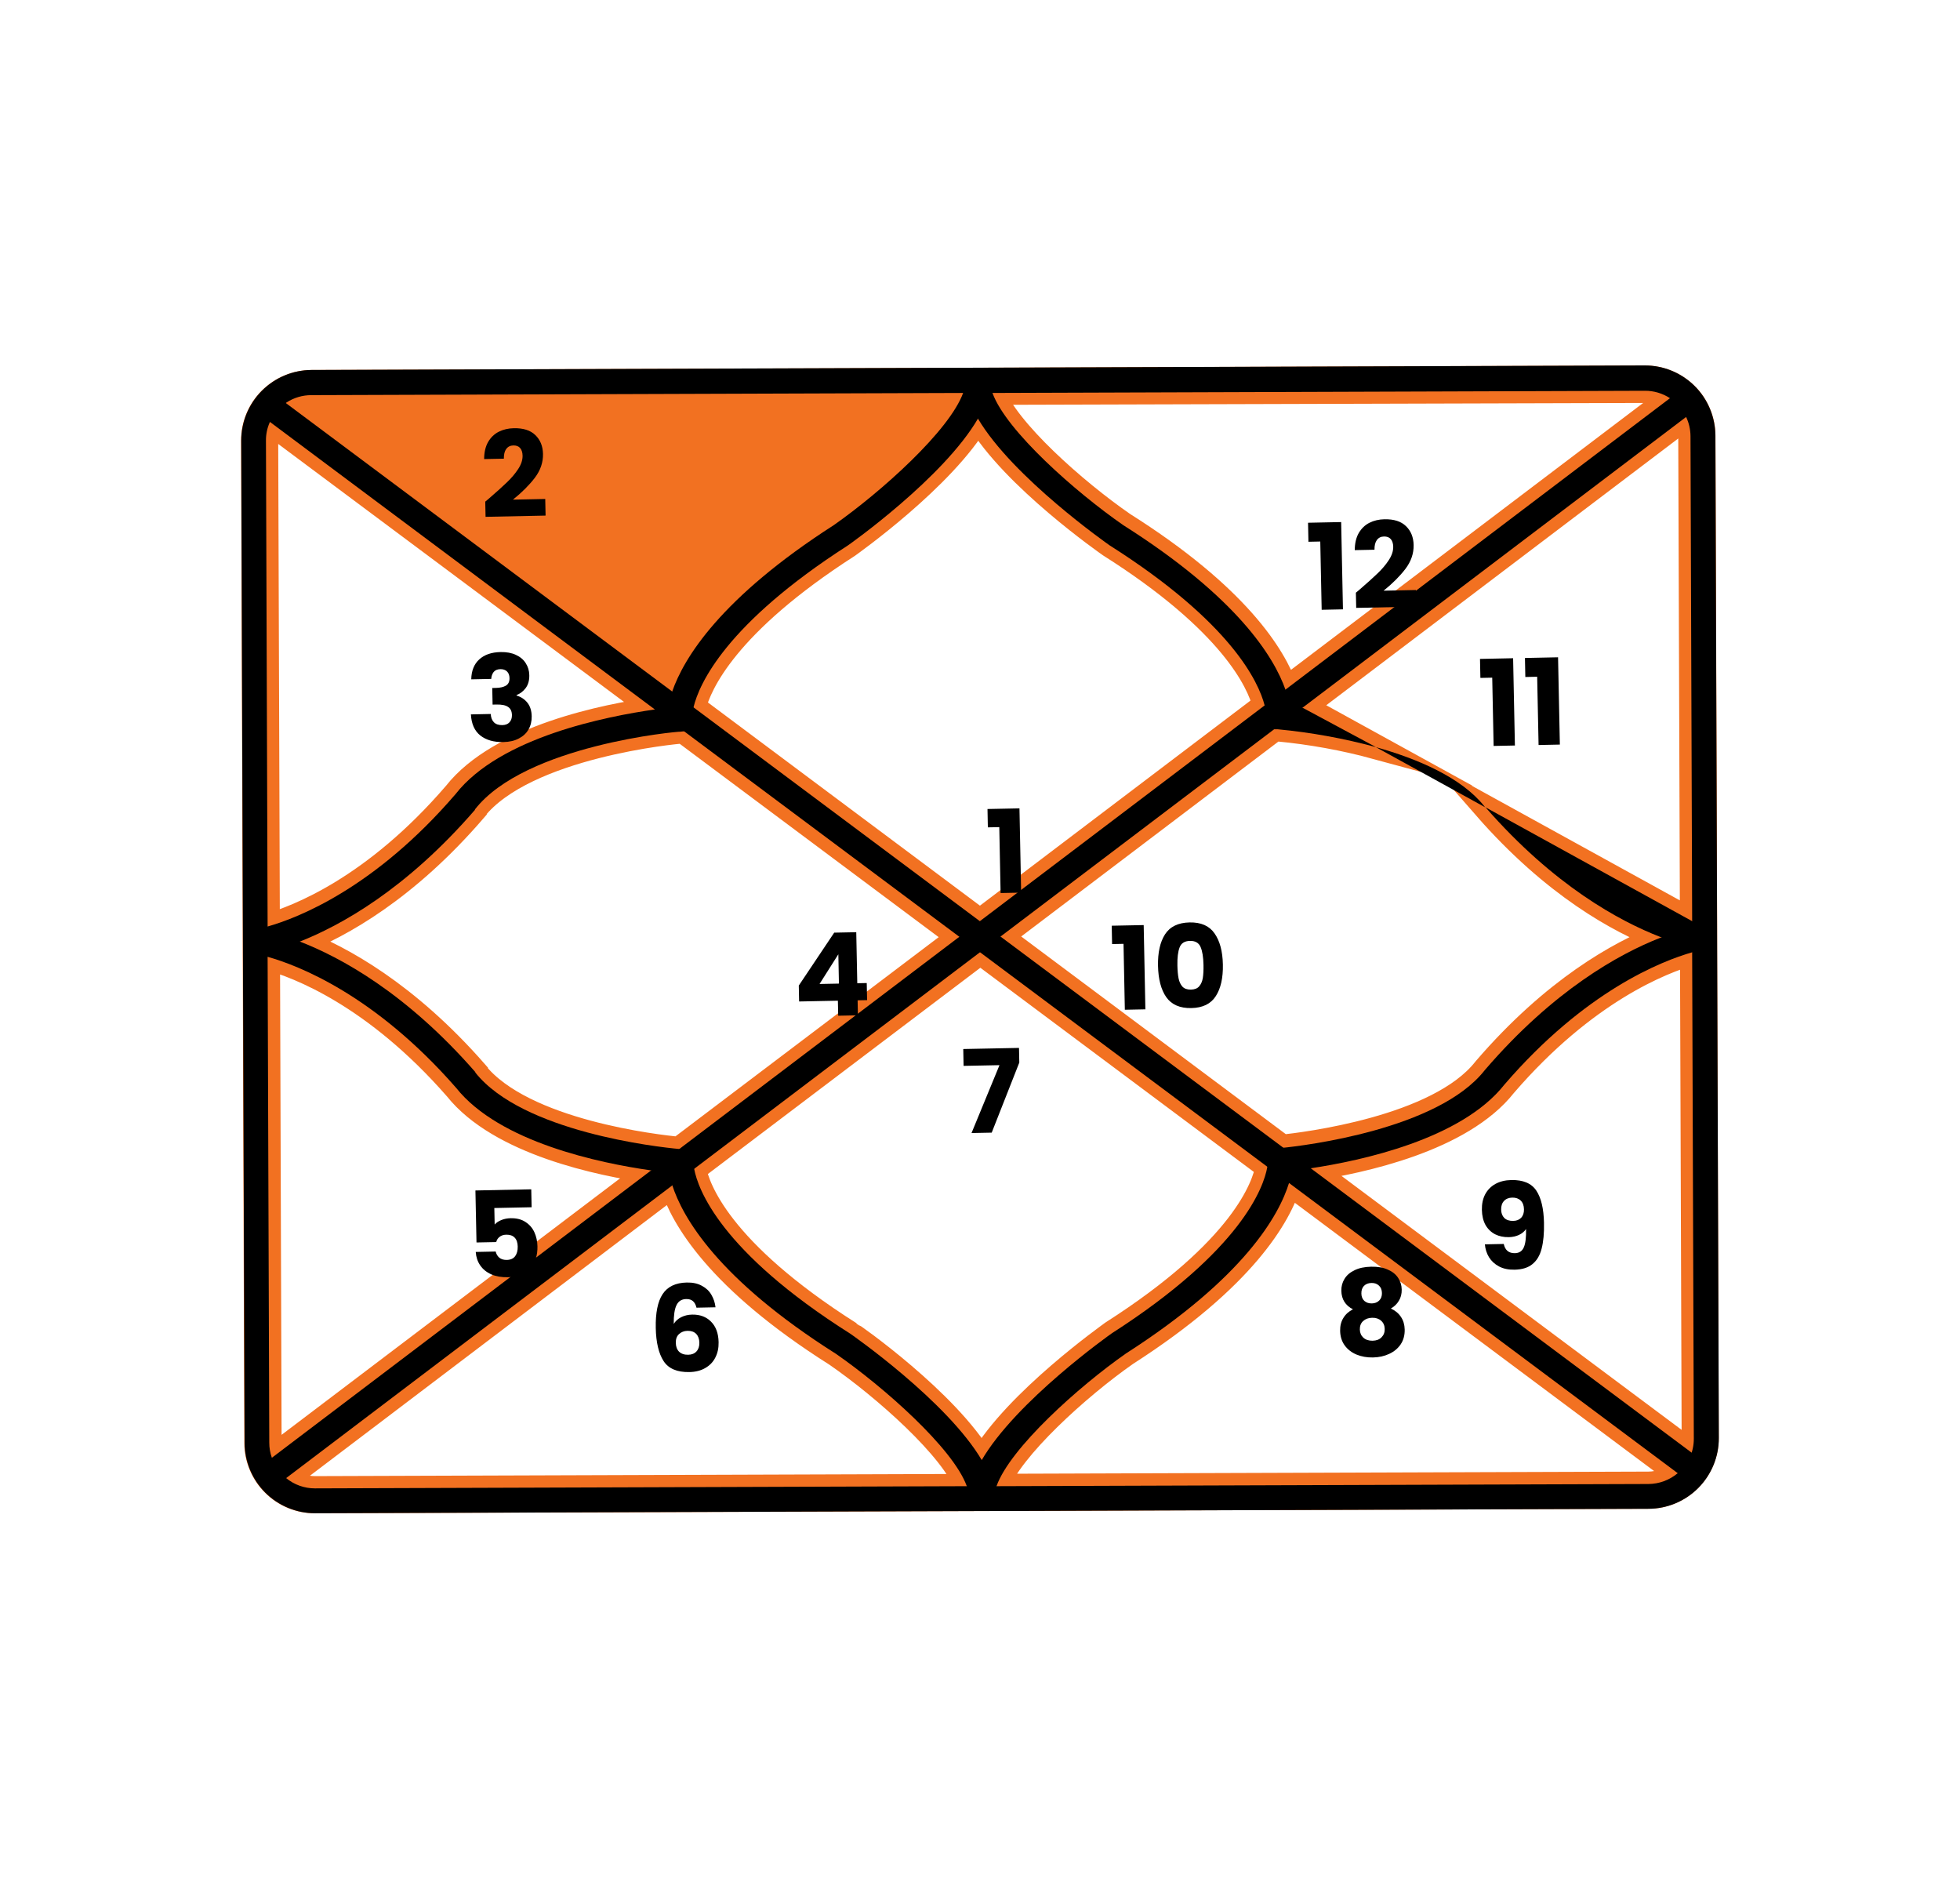 <svg width="260" height="250" viewBox="0 0 260 250" fill="none" xmlns="http://www.w3.org/2000/svg">
<path d="M226.14 125.93V122.6L225.92 57.79C225.915 56.564 225.616 55.357 225.05 54.27C224.546 53.279 223.825 52.414 222.94 51.74C221.584 50.681 219.911 50.11 218.19 50.12L41.31 50.72C39.568 50.721 37.878 51.318 36.52 52.41C36.407 52.492 36.3 52.582 36.2 52.68C35.385 53.404 34.734 54.292 34.289 55.287C33.844 56.282 33.616 57.36 33.62 58.45L33.84 123.25V126.59L34.05 191.39C34.058 193.433 34.877 195.389 36.326 196.829C37.775 198.27 39.737 199.075 41.78 199.07L218.67 198.47C220.13 198.468 221.559 198.051 222.79 197.266C224.021 196.482 225.002 195.363 225.62 194.04C225.67 193.93 225.73 193.81 225.77 193.7C226.163 192.749 226.36 191.729 226.35 190.7L226.14 125.93ZM224.27 57.8L224.49 122.21L197.06 107.1C206.16 117.5 214.82 122.19 220.24 124.29C214.81 126.42 206.14 131.22 197.05 141.77L197 141.83C190.81 149.73 172.94 151.83 170.11 152.14L132.73 124.22L169.05 96.7H169.55C173.943 97.116 178.292 97.906 182.55 99.06L172.92 93.76L223.7 55.28C224.071 56.069 224.265 56.929 224.27 57.8ZM130.22 193.72C125.61 185.85 113 177 112.75 176.9C95.41 165.9 92.53 157.64 92.04 155.06L130.04 126.3L168.18 154.77C167.72 157.37 164.89 165.7 147.57 176.77C147.37 176.93 134.78 185.82 130.22 193.72ZM129.76 55.47C134.37 63.34 147.02 72.14 147.23 72.29C163.38 82.51 167 90.41 167.8 93.53L130 122.18L92 93.8C92.78 90.68 96.34 82.73 112.48 72.36C112.61 72.26 125.2 63.37 129.76 55.47ZM90.7 97L127.26 124.29L90.08 152.42C87.34 152.17 69.36 150.18 63.08 142.28V142.22C53.89 131.73 45.18 127 39.74 124.9C45.17 122.76 53.84 117.97 62.93 107.42V107.36C69.67 98.81 90 97 90.24 97H90.7ZM218.19 51.8C219.385 51.791 220.555 52.14 221.55 52.8L170.55 91.44C169 87 164.11 79.08 149 69.54C142.64 65.15 133.5 57.07 131.67 52.05L218.19 51.8ZM35.26 58.44C35.258 57.598 35.439 56.766 35.79 56L86.87 94.1C80.55 94.97 66.35 97.74 60.41 105.3C49.7 117.74 39.55 121.7 35.48 122.85L35.26 58.44ZM60.55 144.36C66.31 151.59 79.66 154.36 86.3 155.29L36.05 193.36C35.822 192.718 35.707 192.041 35.71 191.36L35.5 127C39.56 128.1 49.75 132 60.55 144.36ZM41.79 197.43C40.393 197.433 39.038 196.949 37.96 196.06L89.2 157.21C90.56 161.49 95.2 169.69 110.94 179.64C117.3 184.03 126.44 192.11 128.27 197.14L41.79 197.43ZM218.68 196.83L132.2 197.12C134.01 192.12 143.08 183.94 149.36 179.55C165.08 169.46 169.68 161.21 171 156.91L222.56 195.4C221.472 196.313 220.1 196.819 218.68 196.83ZM173.91 155C180.56 154 193.85 151.16 199.56 143.91C210.28 131.47 220.43 127.51 224.5 126.35L224.72 190.77C224.72 191.426 224.615 192.077 224.41 192.7L173.91 155Z" fill="#F27121" stroke="#F27121" stroke-width="3.29" stroke-miterlimit="10"/>
<path d="M227.55 57.79C227.542 55.317 226.555 52.948 224.804 51.201C223.054 49.455 220.683 48.473 218.21 48.47L41.33 49.07C38.849 49.083 36.475 50.079 34.726 51.839C32.977 53.598 31.997 55.979 32 58.46L32.45 191.4C32.461 193.873 33.45 196.241 35.203 197.986C36.955 199.73 39.327 200.71 41.8 200.71L218.69 200.12C221.17 200.107 223.543 199.111 225.29 197.351C227.037 195.591 228.015 193.21 228.01 190.73L227.55 57.79ZM222.55 195.4C221.462 196.313 220.09 196.819 218.67 196.83L132.19 197.12H131.67H128.78H128.26L41.78 197.41C40.383 197.413 39.028 196.929 37.95 196.04C37.796 195.918 37.649 195.788 37.51 195.65C36.859 194.999 36.363 194.209 36.06 193.34C35.832 192.698 35.717 192.021 35.72 191.34L35.5 127V126.29V123.58V122.87L35.28 58.46C35.269 57.613 35.443 56.773 35.79 56C36.259 54.93 37.031 54.021 38.009 53.383C38.988 52.745 40.132 52.407 41.3 52.41L127.78 52.12H128.3H131.19H131.71L218.19 51.83C219.385 51.821 220.555 52.17 221.55 52.83C221.876 53.043 222.178 53.291 222.45 53.57C222.967 54.075 223.384 54.672 223.68 55.33C224.051 56.119 224.245 56.978 224.25 57.85L224.47 122.26V126.38L224.69 190.8C224.696 191.686 224.505 192.563 224.132 193.367C223.758 194.171 223.211 194.883 222.53 195.45L222.55 195.4Z" fill="black"/>
<path d="M131.38 50.58C131.374 51.076 131.31 51.569 131.19 52.05C130.885 53.255 130.403 54.407 129.76 55.47C125.2 63.37 112.61 72.26 112.45 72.36C96.31 82.73 92.75 90.68 92 93.8C91.863 94.275 91.785 94.766 91.77 95.26L91.85 96.84L90.7 97L90.24 97.05C90 97 69.67 98.81 63 107.36V107.42C53.84 118 45.17 122.76 39.74 124.9C38.362 125.45 36.949 125.907 35.51 126.27C35.035 126.389 34.555 126.483 34.07 126.55L33.85 124.93L33.63 123.29H33.84C34.396 123.185 34.947 123.051 35.49 122.89C39.56 121.74 49.71 117.78 60.42 105.34C66.35 97.74 80.55 95 86.87 94.1C87.54 94 88.12 93.92 88.59 93.87C88.728 93.139 88.922 92.421 89.17 91.72C90.71 87.28 95.56 79.31 110.62 69.64C116.89 65.24 125.98 57.11 127.78 52.07C127.956 51.595 128.061 51.096 128.09 50.59V50.52H129.78H129.83L131.38 50.58Z" fill="black"/>
<path d="M182.52 99.09C178.261 97.936 173.912 97.146 169.52 96.73H169.02L167.87 96.64L168 95C167.975 94.516 167.895 94.036 167.76 93.57C166.96 90.45 163.34 82.57 147.19 72.33C146.98 72.18 134.33 63.33 129.72 55.51C129.068 54.455 128.576 53.309 128.26 52.11C128.143 51.624 128.073 51.129 128.05 50.63H129.74H129.79H131.34V50.69C131.377 51.194 131.488 51.689 131.67 52.16C133.5 57.16 142.67 65.26 149 69.65C164.07 79.19 169 87.1 170.54 91.53C170.798 92.236 170.999 92.962 171.14 93.7L172.85 93.9L182.52 99.09Z" fill="black"/>
<path d="M197.06 107.1L182.52 99.1C188.01 100.63 193.83 103.1 196.88 106.91L196.93 106.98L197.06 107.1Z" fill="black"/>
<path d="M226.35 122.64L226.14 124.27L225.93 125.88C225.83 125.88 225.34 125.79 224.5 125.61C223.053 125.254 221.63 124.806 220.24 124.27C214.82 122.17 206.16 117.48 197.06 107.08L224.49 122.19C225.28 122.41 225.84 122.52 226.13 122.58L226.35 122.64Z" fill="black"/>
<path d="M226.36 125.9H226.14C225.86 125.96 225.29 126.08 224.5 126.3C220.43 127.46 210.28 131.42 199.56 143.86C193.85 151.11 180.56 153.95 173.91 154.95C172.91 155.1 172.04 155.21 171.39 155.29C171.288 155.826 171.158 156.357 171 156.88C169.68 161.18 165.08 169.43 149.36 179.52C143.08 183.91 134.01 192.05 132.2 197.09C132.02 197.564 131.912 198.063 131.88 198.57V198.63H130.14H130H128.56C128.566 198.134 128.63 197.641 128.75 197.16C129.053 195.955 129.535 194.802 130.18 193.74C134.74 185.84 147.33 176.95 147.49 176.84C164.81 165.72 167.64 157.39 168.1 154.84C168.158 154.564 168.189 154.282 168.19 154L168.12 152.42L169.7 152.25H170.07C172.9 151.97 190.77 149.84 196.96 141.94L197.01 141.88C206.1 131.33 214.77 126.53 220.2 124.4C221.585 123.85 223.005 123.392 224.45 123.03C224.921 122.91 225.399 122.817 225.88 122.75L226.1 124.35L226.36 125.9Z" fill="black"/>
<path d="M131.88 198.6H130.14H130H128.56V198.54C128.529 198.036 128.418 197.539 128.23 197.07C126.4 192.07 117.23 183.96 110.9 179.57C95.17 169.62 90.52 161.42 89.16 157.14C88.98 156.52 88.85 155.98 88.76 155.53C88.12 155.46 87.26 155.36 86.26 155.22C79.62 154.27 66.26 151.52 60.51 144.29C49.71 131.93 39.51 128.03 35.51 126.91C34.71 126.69 34.14 126.57 33.86 126.52H33.64L33.85 124.9L34.06 123.26C34.16 123.26 34.65 123.34 35.49 123.53C36.934 123.885 38.354 124.333 39.74 124.87C45.18 126.97 53.89 131.7 63.05 142.19V142.25C69.32 150.15 87.3 152.14 90.05 152.39C90.167 152.397 90.284 152.397 90.4 152.39L92.04 152.51L92 154.22C92.002 154.502 92.032 154.784 92.09 155.06C92.58 157.64 95.46 165.94 112.8 176.9C113 177.04 125.66 185.85 130.27 193.72C130.919 194.777 131.411 195.922 131.73 197.12C131.833 197.607 131.883 198.103 131.88 198.6Z" fill="black"/>
<path d="M225.85 193.75L225.63 194.04L223.88 196.39L222.56 195.4L171 156.91L168.14 154.77L130 126.3L127.26 124.25L90.7 96.96L86.87 94.1L35.79 55.95L34.47 54.98L36.19 52.68L36.44 52.35L36.51 52.41L37.88 53.43L89.17 91.72L91.97 93.8L129.98 122.18L132.72 124.22L170.12 152.14L173.91 154.98L224.41 192.68L225.78 193.7L225.85 193.75Z" fill="black"/>
<path d="M225.27 54.09L225.03 54.27L223.7 55.28L172.89 93.79L169.05 96.7L132.72 124.22L130 126.3L92.04 155.06L89.2 157.21L37.94 196.06L36.69 197.01L34.7 194.39L36.05 193.36L86.3 155.29L90.08 152.42L127.26 124.25L129.98 122.18L167.8 93.53L170.58 91.42L221.57 52.78L222.93 51.74L223.29 51.47L225.27 54.09Z" fill="black"/>
<path d="M131.042 109.736L130.994 107.302L135.235 107.217L135.458 118.394L132.733 118.448L132.558 109.706L131.042 109.736Z" fill="black"/>
<path d="M106.004 132.831L105.962 130.718L110.661 123.701L113.585 123.643L113.721 130.41L114.976 130.385L115.022 132.651L113.766 132.676L113.806 134.666L111.188 134.719L111.148 132.728L106.004 132.831ZM111.209 126.57L108.714 130.51L111.286 130.459L111.209 126.57Z" fill="black"/>
<path d="M135.213 140.934L131.554 150.227L128.875 150.281L132.585 141.277L127.824 141.372L127.779 139.137L135.174 138.989L135.213 140.934Z" fill="black"/>
<path d="M147.522 125.216L147.474 122.782L151.714 122.697L151.938 133.873L149.213 133.928L149.038 125.186L147.522 125.216ZM153.614 128.096C153.579 126.341 153.888 124.951 154.542 123.927C155.205 122.903 156.292 122.376 157.803 122.346C159.314 122.315 160.416 122.799 161.11 123.796C161.814 124.793 162.183 126.169 162.218 127.924C162.254 129.7 161.94 131.1 161.276 132.124C160.623 133.148 159.541 133.675 158.03 133.706C156.52 133.736 155.412 133.253 154.708 132.256C154.014 131.259 153.65 129.872 153.614 128.096ZM159.646 127.976C159.626 126.945 159.498 126.156 159.262 125.609C159.026 125.053 158.556 124.781 157.852 124.795C157.148 124.809 156.689 125.099 156.476 125.665C156.262 126.221 156.166 127.014 156.186 128.045C156.2 128.739 156.252 129.315 156.343 129.773C156.434 130.22 156.605 130.584 156.855 130.865C157.116 131.136 157.491 131.266 157.981 131.256C158.471 131.246 158.836 131.101 159.075 130.821C159.325 130.53 159.486 130.159 159.558 129.708C159.631 129.247 159.66 128.67 159.646 127.976Z" fill="black"/>
<path d="M62.514 90.103C62.533 88.971 62.885 88.091 63.57 87.464C64.255 86.836 65.195 86.51 66.39 86.485C67.183 86.469 67.862 86.593 68.428 86.856C69.005 87.119 69.441 87.486 69.736 87.955C70.042 88.425 70.201 88.956 70.213 89.548C70.228 90.246 70.065 90.82 69.725 91.272C69.385 91.712 68.984 92.017 68.522 92.185L68.524 92.248C69.13 92.437 69.613 92.76 69.972 93.218C70.33 93.676 70.517 94.27 70.532 94.999C70.545 95.655 70.404 96.239 70.108 96.753C69.822 97.256 69.391 97.656 68.816 97.954C68.251 98.251 67.572 98.408 66.779 98.424C65.51 98.45 64.489 98.159 63.715 97.551C62.951 96.943 62.535 96.01 62.467 94.753L65.1 94.698C65.12 95.163 65.26 95.531 65.519 95.8C65.778 96.059 66.151 96.184 66.637 96.174C67.05 96.165 67.364 96.043 67.582 95.805C67.809 95.558 67.919 95.238 67.911 94.847C67.9 94.339 67.729 93.978 67.397 93.763C67.075 93.537 66.56 93.431 65.851 93.445L65.344 93.456L65.298 91.252L65.806 91.241C66.345 91.23 66.777 91.131 67.101 90.945C67.435 90.748 67.597 90.411 67.588 89.935C67.58 89.555 67.468 89.261 67.252 89.054C67.036 88.847 66.743 88.747 66.373 88.754C65.972 88.763 65.673 88.891 65.477 89.138C65.292 89.385 65.187 89.689 65.163 90.049L62.514 90.103Z" fill="black"/>
<path d="M179.475 173.659C178.47 173.151 177.956 172.331 177.933 171.2C177.921 170.629 178.059 170.108 178.345 169.637C178.631 169.155 179.073 168.77 179.67 168.483C180.267 168.185 181.004 168.027 181.881 168.009C182.759 167.991 183.496 168.119 184.094 168.392C184.703 168.655 185.16 169.021 185.466 169.49C185.771 169.949 185.93 170.464 185.942 171.035C185.953 171.606 185.826 172.106 185.56 172.534C185.304 172.963 184.952 173.303 184.502 173.556C185.079 173.819 185.525 174.19 185.842 174.67C186.158 175.14 186.323 175.697 186.337 176.342C186.352 177.093 186.175 177.747 185.806 178.304C185.436 178.851 184.927 179.274 184.277 179.573C183.638 179.872 182.922 180.03 182.129 180.046C181.336 180.062 180.609 179.934 179.948 179.663C179.297 179.39 178.776 178.989 178.384 178.457C177.992 177.915 177.788 177.269 177.773 176.518C177.759 175.863 177.901 175.294 178.198 174.812C178.494 174.319 178.92 173.935 179.475 173.659ZM183.318 171.502C183.309 171.068 183.175 170.738 182.916 170.511C182.668 170.272 182.338 170.158 181.926 170.166C181.513 170.175 181.183 170.303 180.934 170.551C180.696 170.8 180.581 171.14 180.59 171.574C180.599 171.986 180.732 172.311 180.991 172.549C181.25 172.777 181.58 172.886 181.982 172.878C182.383 172.87 182.709 172.741 182.957 172.493C183.206 172.244 183.326 171.914 183.318 171.502ZM182.021 174.781C181.524 174.791 181.125 174.937 180.824 175.218C180.523 175.489 180.377 175.862 180.387 176.338C180.396 176.782 180.552 177.143 180.854 177.423C181.166 177.702 181.576 177.836 182.083 177.826C182.591 177.815 182.984 177.664 183.264 177.373C183.554 177.082 183.695 176.714 183.686 176.27C183.676 175.804 183.515 175.438 183.203 175.169C182.901 174.9 182.507 174.771 182.021 174.781Z" fill="black"/>
<path d="M92.391 173.444C92.298 173.055 92.144 172.767 91.929 172.581C91.713 172.385 91.41 172.291 91.019 172.299C90.416 172.311 89.988 172.584 89.735 173.118C89.481 173.642 89.361 174.469 89.373 175.601C89.598 175.226 89.925 174.928 90.355 174.708C90.794 174.487 91.278 174.372 91.807 174.361C92.843 174.339 93.68 174.65 94.317 175.293C94.965 175.935 95.301 176.843 95.325 178.017C95.341 178.788 95.196 179.468 94.891 180.056C94.597 180.644 94.151 181.108 93.555 181.448C92.97 181.788 92.27 181.967 91.456 181.983C89.828 182.017 88.686 181.533 88.031 180.531C87.376 179.518 87.028 178.055 86.989 176.142C86.948 174.133 87.25 172.635 87.896 171.649C88.552 170.652 89.621 170.138 91.101 170.107C91.894 170.091 92.563 170.236 93.109 170.542C93.665 170.837 94.085 171.236 94.371 171.738C94.667 172.239 94.847 172.791 94.913 173.392L92.391 173.444ZM91.201 176.515C90.746 176.524 90.368 176.67 90.068 176.951C89.777 177.221 89.637 177.605 89.647 178.102C89.657 178.609 89.803 179.003 90.084 179.283C90.375 179.562 90.78 179.697 91.298 179.686C91.763 179.677 92.125 179.532 92.384 179.251C92.653 178.96 92.782 178.571 92.772 178.085C92.762 177.588 92.622 177.2 92.352 176.92C92.081 176.64 91.698 176.505 91.201 176.515Z" fill="black"/>
<path d="M173.568 71.856L173.516 69.334L177.909 69.244L178.147 80.82L175.324 80.879L175.138 71.823L173.568 71.856ZM179.862 78.612C180.216 78.319 180.377 78.183 180.346 78.205C181.364 77.327 182.164 76.608 182.745 76.046C183.336 75.483 183.832 74.897 184.232 74.285C184.631 73.674 184.825 73.083 184.814 72.513C184.805 72.079 184.697 71.743 184.492 71.504C184.286 71.265 183.982 71.149 183.58 71.158C183.178 71.166 182.864 71.326 182.638 71.637C182.422 71.938 182.32 72.363 182.331 72.913L179.714 72.967C179.717 72.067 179.892 71.313 180.239 70.703C180.597 70.093 181.068 69.639 181.655 69.341C182.251 69.043 182.915 68.887 183.644 68.872C184.902 68.846 185.855 69.149 186.503 69.781C187.161 70.412 187.501 71.246 187.522 72.282C187.545 73.413 187.181 74.473 186.429 75.462C185.677 76.44 184.713 77.401 183.538 78.346L187.82 78.257L187.865 80.462L179.904 80.626L179.862 78.612Z" fill="black"/>
<path d="M196.378 89.915L196.326 87.394L200.719 87.303L200.957 98.88L198.134 98.938L197.948 89.883L196.378 89.915ZM202.34 89.793L202.289 87.271L206.681 87.181L206.92 98.757L204.097 98.816L203.91 89.76L202.34 89.793Z" fill="black"/>
<path d="M70.522 160.123L65.574 160.225L65.619 162.414C65.825 162.177 66.117 161.98 66.495 161.824C66.873 161.669 67.283 161.586 67.727 161.577C68.52 161.561 69.18 161.727 69.705 162.076C70.241 162.424 70.636 162.881 70.891 163.447C71.146 164.013 71.281 164.629 71.294 165.295C71.32 166.532 70.991 167.523 70.308 168.266C69.625 169 68.65 169.379 67.381 169.406C66.535 169.423 65.797 169.295 65.168 169.023C64.538 168.74 64.049 168.343 63.7 167.831C63.35 167.32 63.153 166.727 63.108 166.051L65.756 165.996C65.826 166.323 65.985 166.594 66.233 166.811C66.48 167.018 66.816 167.117 67.238 167.108C67.735 167.098 68.102 166.932 68.339 166.609C68.575 166.287 68.688 165.862 68.677 165.333C68.667 164.815 68.532 164.421 68.272 164.152C68.013 163.882 67.64 163.752 67.154 163.762C66.794 163.77 66.5 163.866 66.271 164.05C66.042 164.224 65.893 164.455 65.825 164.742L63.209 164.795L63.066 157.897L70.472 157.744L70.522 160.123Z" fill="black"/>
<path d="M199.478 164.991C199.654 165.823 200.149 166.231 200.963 166.214C201.523 166.202 201.915 165.946 202.137 165.444C202.36 164.942 202.459 164.131 202.436 163.011C202.21 163.343 201.898 163.603 201.5 163.791C201.102 163.979 200.655 164.079 200.158 164.089C199.481 164.103 198.876 163.978 198.341 163.714C197.807 163.439 197.381 163.03 197.063 162.487C196.755 161.932 196.593 161.259 196.577 160.466C196.561 159.684 196.705 158.998 197.011 158.41C197.326 157.822 197.777 157.363 198.362 157.034C198.959 156.704 199.664 156.531 200.478 156.514C202.042 156.482 203.147 156.946 203.791 157.906C204.434 158.866 204.776 160.292 204.815 162.184C204.843 163.559 204.74 164.698 204.504 165.602C204.279 166.495 203.876 167.18 203.293 167.657C202.721 168.135 201.928 168.384 200.913 168.404C200.11 168.421 199.419 168.277 198.842 167.971C198.275 167.666 197.833 167.257 197.515 166.745C197.209 166.233 197.028 165.666 196.973 165.043L199.478 164.991ZM200.732 161.935C201.176 161.926 201.528 161.787 201.787 161.517C202.045 161.236 202.17 160.864 202.16 160.399C202.15 159.891 202.004 159.503 201.724 159.233C201.443 158.964 201.07 158.834 200.605 158.844C200.14 158.854 199.773 159.004 199.504 159.295C199.245 159.575 199.121 159.959 199.131 160.445C199.14 160.9 199.28 161.267 199.55 161.547C199.831 161.816 200.225 161.946 200.732 161.935Z" fill="black"/>
<path d="M64.37 66.534C64.724 66.242 64.885 66.106 64.854 66.128C65.872 65.25 66.672 64.53 67.252 63.968C67.844 63.406 68.339 62.819 68.739 62.208C69.139 61.597 69.333 61.006 69.322 60.435C69.313 60.002 69.205 59.666 68.999 59.427C68.793 59.188 68.49 59.072 68.088 59.081C67.686 59.089 67.372 59.249 67.146 59.56C66.93 59.861 66.828 60.286 66.839 60.836L64.222 60.889C64.225 59.99 64.4 59.236 64.747 58.626C65.104 58.016 65.576 57.562 66.162 57.264C66.759 56.966 67.422 56.81 68.152 56.795C69.41 56.769 70.363 57.072 71.01 57.703C71.669 58.335 72.008 59.169 72.03 60.205C72.053 61.336 71.689 62.396 70.937 63.385C70.185 64.363 69.221 65.324 68.046 66.268L72.327 66.18L72.373 68.385L64.412 68.549L64.37 66.534Z" fill="black"/>
</svg>
